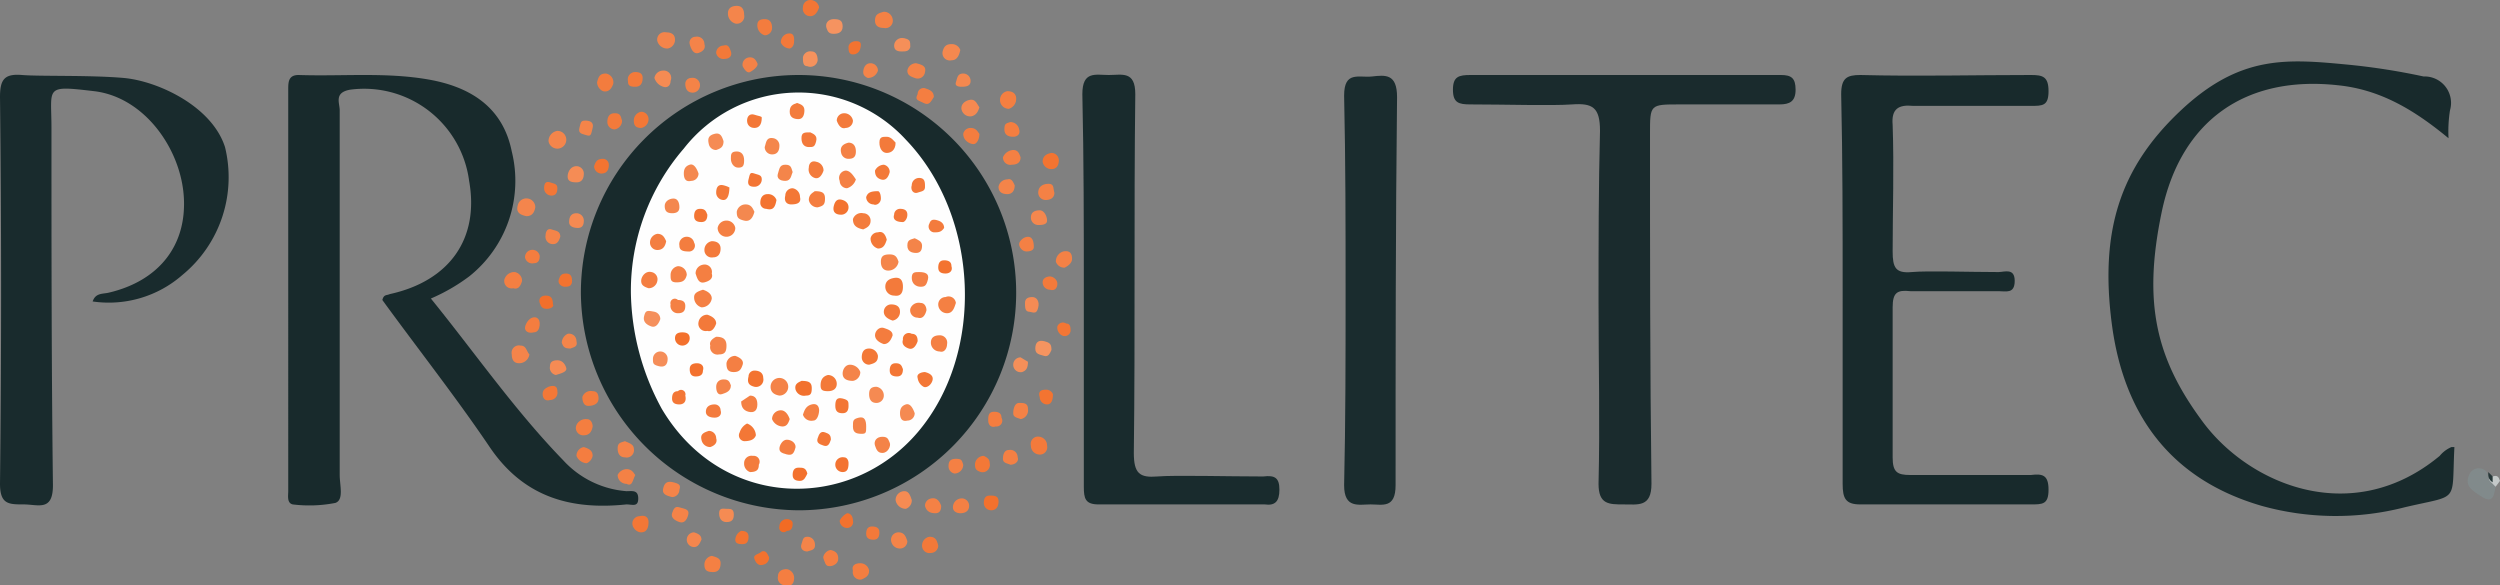<svg xmlns="http://www.w3.org/2000/svg" viewBox="0 0 170 39.8"><rect x="0" y="0" width="170" height="39.8" fill="#808080" stroke="none"/><g id="acef6022-6283-44f0-a1d1-1b698e0da2be" data-name="Layer 2"><g id="b42bcac2-7390-4ece-961c-354d57b7f07e" data-name="Layer 1"><path d="M29.3,20.3c3,3.7,5.7,7.6,9,11a6.5,6.5,0,0,0,4.3,2.1c.4,0,.8-.1.8.5s-.4.4-.8.4c-3.8.4-7-.5-9.3-3.9s-4.9-6.7-7.3-10c.1-.4.3-.3.5-.4,4.1-.9,6.1-3.8,5.4-7.7a7.2,7.2,0,0,0-8.1-6.2c-1.1.2-.7.9-.7,1.4V32.3c0,.7.3,1.7-.3,1.9a9.2,9.2,0,0,1-2.9.1c-.4-.1-.3-.6-.3-.9V6.1c0-.5,0-1,.7-1,3,.1,5.9-.2,8.8.3s5.1,1.9,5.7,4.9a8.3,8.3,0,0,1-2.9,8.5A12.7,12.7,0,0,1,29.3,20.3Z" style="fill:#182a2c"/><path d="M39.5,19.9A14.8,14.8,0,1,1,54.4,34.7,14.9,14.9,0,0,1,39.5,19.9Z" style="fill:#182a2c"/><path d="M6.3,20.5c.2-.6.7-.5,1.1-.6,3.4-.8,5.3-3.2,5.1-6.5S9.8,6.6,6.4,6.2,3.5,5.9,3.5,8.7c0,8.1,0,16.2.1,24.3,0,1.8-1,1.3-2,1.3S0,34.3,0,32.9C.1,24.1.1,15.3,0,6.6,0,5.4.3,5,1.5,5.1s4.6,0,6.9.2,6,1.9,6.9,4.7a8.6,8.6,0,0,1-2.9,8.7A7.6,7.6,0,0,1,6.3,20.5Z" style="fill:#192b2d"/><path d="M125.3,19.8c0-4.5,0-9-.1-13.4,0-1.1.4-1.3,1.3-1.3,3.9.1,7.7,0,11.6,0,.8,0,1.2.1,1.2,1.1s-.4,1-1.2,1h-8c-1-.1-1.5.2-1.4,1.3.1,2.9,0,5.8,0,8.6,0,1.1.2,1.5,1.3,1.4s3.9,0,5.9,0c.4,0,1.1-.3,1.1.6s-.6.7-1.1.7h-6c-.9-.1-1.2.1-1.2,1.1V31.1c0,1,.3,1.2,1.2,1.2h8.2c.8-.1,1.2,0,1.2,1s-.4,1-1.2,1H126.5c-1,0-1.2-.4-1.2-1.4V19.8Z" style="fill:#182a2c"/><path d="M108.7,20.6c0-3.9,0-7.9.1-11.7,0-1.6-.5-1.9-1.9-1.8s-4.6,0-6.9,0c-.8,0-1.2-.1-1.2-1s.4-1,1.2-1h21.1c.7,0,1,.2,1,1s-.4,1-1.1,1h-6.8c-2,0-2,0-2,2,0,8,0,15.9.1,23.8,0,1.6-.9,1.4-1.9,1.4s-1.7,0-1.7-1.4C108.8,28.8,108.7,24.7,108.7,20.6Z" style="fill:#1a2b2d"/><path d="M166.5,9.4c-2.3-1.9-4.6-3.3-7.5-3.6-6.3-.7-10.7,2.4-12,8.6s-.4,10,2.8,14.3S160,35.9,165.9,31a2.1,2.1,0,0,1,.8-.6h.2c-.2,3.9.4,3.2-3.4,4.1a18.8,18.8,0,0,1-9.7-.1c-6.2-1.8-9.4-6.2-10.2-12.4s.5-10.5,4.6-14.4,7.3-3.6,11.5-3.2a45,45,0,0,1,5.1.8,1.8,1.8,0,0,1,1.8,2.3A9.2,9.2,0,0,0,166.5,9.4Z" style="fill:#182a2c"/><path d="M73.7,19.8c0-4.5,0-8.9-.1-13.4,0-1.6.9-1.3,1.8-1.3s1.8-.3,1.8,1.3c-.1,8.1,0,16.3-.1,24.4,0,1.4.4,1.7,1.6,1.6s4.8,0,7.2,0c.8-.1,1.1.1,1.1.9s-.3,1.1-1,1H74.7c-.9,0-1-.4-1-1.2Z" style="fill:#192b2d"/><path d="M91.5,19.8c0-4.4,0-8.8-.1-13.3,0-1.7,1-1.2,1.9-1.3S95,5,95,6.6c-.1,8.8-.1,17.6-.1,26.4,0,1.6-.9,1.3-1.7,1.3s-1.8.3-1.8-1.3C91.5,28.6,91.5,24.2,91.5,19.8Z" style="fill:#1a2c2e"/><path d="M169.7,33.1c-.1.4-.1,1.2-.9.7s-1.2-.8-.9-1.5a.7.7,0,0,1,1.2-.2c.1.2.1.4.4.5A.8.8,0,0,1,169.7,33.1Z" style="fill:#818a8b"/><path d="M38.5,9.4a.6.6,0,1,1-1.2.2.7.7,0,0,1,.6-.7A.6.6,0,0,1,38.5,9.4Z" style="fill:#f4854b"/><path d="M48.4,37.8c.4.1.6.2.6.5s-.1.6-.5.6-.6-.1-.6-.5A.6.6,0,0,1,48.4,37.8Z" style="fill:#f48043"/><path d="M36,24.1a.7.7,0,0,1-.7.6c-.4,0-.5-.3-.5-.6a.5.5,0,0,1,.6-.6C35.8,23.5,35.8,23.9,36,24.1Z" style="fill:#f4844a"/><path d="M45.3,2.2c.3,0,.6.1.6.5a.6.6,0,0,1-.5.6.7.7,0,0,1-.7-.5A.5.5,0,0,1,45.3,2.2Z" style="fill:#f4844a"/><path d="M36.4,14.1q-.1.6-.6.6c-.5-.1-.7-.3-.6-.7a.6.6,0,0,1,.7-.5A.6.6,0,0,1,36.4,14.1Z" style="fill:#f4854c"/><path d="M50.1.4c.4,0,.5.3.5.6a.5.5,0,0,1-.6.6.7.7,0,0,1-.5-.7C49.5.6,49.7.4,50.1.4Z" style="fill:#f4854b"/><path d="M39.7,11.8c0,.3-.1.6-.5.6s-.6-.1-.6-.4.2-.7.6-.7A.5.5,0,0,1,39.7,11.8Z" style="fill:#f58c55"/><path d="M62,34a.6.6,0,0,1-.4.6.7.7,0,0,1-.7-.6.6.6,0,0,1,.6-.6C61.8,33.4,61.9,33.7,62,34Z" style="fill:#f58b53"/><path d="M58.6,39.4a.5.5,0,0,1-.6-.6c-.1-.3.1-.5.5-.5a.6.6,0,0,1,.6.5C59.1,39.2,58.8,39.3,58.6,39.4Z" style="fill:#f47e40"/><path d="M54,39.3c0,.4-.2.6-.6.5a.5.5,0,0,1-.5-.6c0-.3.2-.5.6-.5A.6.6,0,0,1,54,39.3Z" style="fill:#f47e41"/><path d="M69.1,6.7a.7.7,0,0,1-.5.7.6.6,0,0,1-.6-.6.6.6,0,0,1,.5-.6C68.9,6.2,69.1,6.4,69.1,6.7Z" style="fill:#f47f41"/><path d="M66.6,7.3c-.1.3-.2.5-.5.6a.6.6,0,0,1-.7-.4c-.1-.3.1-.6.5-.7S66.4,7,66.6,7.3Z" style="fill:#f58951"/><path d="M60.1,1.9c-.3,0-.6-.1-.6-.5s.2-.5.6-.6a.6.6,0,0,1,.6.5A.5.5,0,0,1,60.1,1.9Z" style="fill:#f48144"/><path d="M34.3,19a.7.7,0,0,1,.7-.5.6.6,0,0,1,.5.6c-.1.4-.3.6-.6.5A.5.5,0,0,1,34.3,19Z" style="fill:#f47f42"/><path d="M71.5,23.8c-.1.2-.2.5-.5.4s-.6-.1-.6-.5.2-.6.6-.5S71.5,23.4,71.5,23.8Z" style="fill:#f59460"/><path d="M44.5,5.3a.6.6,0,0,1,.6-.5.5.5,0,0,1,.5.7c0,.3-.2.5-.5.4S44.6,5.6,44.5,5.3Z" style="fill:#f58b53"/><path d="M65.3,3.4c-.1.5-.3.7-.6.7a.5.5,0,0,1-.6-.6c.1-.4.3-.5.6-.5A.6.6,0,0,1,65.3,3.4Z" style="fill:#f4884f"/><path d="M56.7,1.3c.4,0,.6.1.6.5s-.3.5-.6.5-.4-.1-.5-.4S56.3,1.3,56.7,1.3Z" style="fill:#f59360"/><path d="M61.7,36.8a.5.5,0,0,1-.5.5.6.6,0,0,1-.6-.5.5.5,0,0,1,.5-.6C61.5,36.2,61.6,36.5,61.7,36.8Z" style="fill:#f48449"/><path d="M69.4,10.7c0,.4-.3.5-.6.5a.5.5,0,0,1-.6-.5.8.8,0,0,1,.7-.5C69.2,10.2,69.3,10.4,69.4,10.7Z" style="fill:#f48043"/><path d="M38.1,16.1c-.1.3-.2.5-.5.5a.5.5,0,0,1-.5-.6c0-.2.1-.5.4-.4S38.1,15.7,38.1,16.1Z" style="fill:#f48449"/><path d="M62.3,4.3c.4.1.7.2.6.6a.5.5,0,0,1-.7.4c-.3-.1-.5-.2-.5-.5A.6.6,0,0,1,62.3,4.3Z" style="fill:#f48347"/><path d="M71.5,10.4a.5.5,0,0,1,.5.5c0,.4-.2.6-.5.6a.6.6,0,0,1-.6-.5Q70.9,10.5,71.5,10.4Z" style="fill:#f37431"/><path d="M40.3,29q-.1.6-.6.6a.5.5,0,0,1-.5-.7.7.7,0,0,1,.7-.4C40.2,28.5,40.3,28.8,40.3,29Z" style="fill:#f47e40"/><path d="M46.8,35c-.1.4-.3.6-.6.5s-.6-.3-.5-.6.2-.5.5-.4S46.9,34.6,46.8,35Z" style="fill:#f48348"/><path d="M71.7,13.1c0,.3-.2.5-.6.5a.5.5,0,0,1-.5-.5c0-.4.3-.6.7-.6S71.6,12.8,71.7,13.1Z" style="fill:#f48145"/><path d="M42.5,30c.2.1.6.2.6.5a.5.5,0,0,1-.6.6c-.3,0-.5-.2-.5-.6S42.2,30.1,42.5,30Z" style="fill:#f48348"/><path d="M69,12.6c0,.4-.2.6-.5.6s-.6-.1-.6-.5a.6.6,0,0,1,.6-.5C68.8,12.1,68.9,12.4,69,12.6Z" style="fill:#f48449"/><path d="M71.2,30.3a.5.5,0,0,1-.6.6.6.6,0,0,1-.5-.6.5.5,0,0,1,.6-.6A.6.6,0,0,1,71.2,30.3Z" style="fill:#f37a3b"/><path d="M70,21.2c-.3,0-.3-.3-.3-.6s.2-.4.5-.4.5.3.4.7S70.4,21.3,70,21.2Z" style="fill:#f58b54"/><path d="M45.7,33.8c-.4-.1-.7-.2-.6-.6s.3-.5.7-.4.5.2.4.5A.5.5,0,0,1,45.7,33.8Z" style="fill:#f48449"/><path d="M43.2,32.3c-.2.4-.2.8-.6.6a.6.6,0,0,1-.6-.6.7.7,0,0,1,.6-.4C43,31.9,43.1,32.2,43.2,32.3Z" style="fill:#f48145"/><path d="M63.8,37.1a.5.5,0,0,1-.5.5.5.5,0,0,1-.6-.5.6.6,0,0,1,.5-.6C63.6,36.5,63.7,36.7,63.8,37.1Z" style="fill:#f37939"/><path d="M41.2,5a.6.6,0,0,1,.5.7c-.1.3-.3.6-.7.5a.7.7,0,0,1-.4-.6C40.7,5.2,40.8,5,41.2,5Z" style="fill:#f37c3e"/><path d="M37.8,25.5a.5.5,0,0,1-.4-.6c0-.3.2-.4.5-.4s.5.2.6.5S38.1,25.4,37.8,25.5Z" style="fill:#f58b54"/><path d="M56.5,37.4c.4.1.5.3.5.6s-.3.5-.6.5-.3-.3-.4-.5S56.2,37.4,56.5,37.4Z" style="fill:#f47f42"/><path d="M51.8,37.5c.3-.1.4.2.5.4a.5.5,0,0,1-.4.5c-.3.1-.5-.1-.6-.4S51.6,37.7,51.8,37.5Z" style="fill:#f3722e"/><path d="M36.3,22.6c-.4.1-.6-.1-.6-.3s.2-.6.5-.7.5.1.5.4S36.6,22.6,36.3,22.6Z" style="fill:#f47d3f"/><path d="M65.4,5.9c-.1,0-.5,0-.4-.3s.1-.6.5-.6a.5.5,0,0,1,.5.5C66,5.8,65.8,5.9,65.4,5.9Z" style="fill:#f4884f"/><path d="M72.4,18.2a.6.6,0,0,1-.6-.4.7.7,0,0,1,.5-.7c.5-.1.6.2.6.5S72.6,18.1,72.4,18.2Z" style="fill:#f48145"/><path d="M47.9,3c.1.3-.1.5-.4.6s-.5-.2-.6-.6a.4.4,0,0,1,.4-.5A.5.5,0,0,1,47.9,3Z" style="fill:#f48349"/><path d="M39.7,15c0,.3-.1.5-.4.5s-.6-.1-.6-.4.1-.6.5-.6A.5.5,0,0,1,39.7,15Z" style="fill:#f58a52"/><path d="M47.7,36.7c-.1.2-.2.5-.5.5a.5.5,0,0,1-.5-.5.5.5,0,0,1,.5-.5C47.5,36.3,47.7,36.4,47.7,36.7Z" style="fill:#f4864d"/><path d="M70.6,15.3a.5.5,0,0,1-.5-.5c0-.4.3-.5.6-.5s.5.4.5.7S70.8,15.3,70.6,15.3Z" style="fill:#f4874e"/><path d="M44.1,35.5c0,.5-.2.7-.5.7s-.6-.3-.6-.6a.5.5,0,0,1,.5-.5C43.9,35,44.1,35.2,44.1,35.5Z" style="fill:#f37736"/><path d="M65.3,34.9c-.2,0-.5-.1-.5-.4a.6.6,0,0,1,.5-.6.5.5,0,0,1,.6.5C65.9,34.7,65.7,34.9,65.3,34.9Z" style="fill:#f48044"/><path d="M64,34.4c0,.3-.1.5-.4.5s-.6-.1-.7-.5a.5.5,0,0,1,.4-.5C63.7,33.8,63.9,34.1,64,34.4Z" style="fill:#f48145"/><path d="M40.7,27.1c0,.4-.4.5-.7.5s-.4-.3-.4-.6a.6.6,0,0,1,.7-.4C40.6,26.6,40.7,26.8,40.7,27.1Z" style="fill:#f37d3e"/><path d="M69.4,28.5c-.2-.1-.5-.1-.5-.4s.1-.7.4-.7.6,0,.6.4A.6.6,0,0,1,69.4,28.5Z" style="fill:#f48246"/><path d="M65.5,31.6a.6.6,0,0,1-.6.6.5.5,0,0,1-.4-.5c0-.3.1-.5.5-.5S65.4,31.3,65.5,31.6Z" style="fill:#f48044"/><path d="M66.6,9.1c0,.4-.2.7-.4.7s-.7-.2-.7-.7a.5.5,0,0,1,.5-.4C66.4,8.7,66.5,9,66.6,9.1Z" style="fill:#f47d3f"/><path d="M55.7.5q-.2.6-.6.6a.5.5,0,0,1-.5-.6.5.5,0,0,1,.5-.5A.6.6,0,0,1,55.7.5Z" style="fill:#f37635"/><path d="M55.6,4.1a.5.5,0,0,1-.7.4c-.3,0-.3-.3-.3-.6a.5.5,0,0,1,.6-.4C55.5,3.5,55.6,3.8,55.6,4.1Z" style="fill:#f5925d"/><path d="M63.5,6.6c-.2.3-.3.6-.7.4s-.6-.2-.4-.6a.4.4,0,0,1,.5-.4C63.2,6.1,63.5,6.2,63.5,6.6Z" style="fill:#f47e41"/><path d="M59.7,4.8a.7.7,0,0,1-.7.5c-.2-.1-.3-.2-.3-.4s.1-.6.5-.6A.5.5,0,0,1,59.7,4.8Z" style="fill:#f48449"/><path d="M47.6,5.8a.5.5,0,0,1-.5.5c-.3,0-.5-.2-.5-.6a.4.4,0,0,1,.4-.4A.5.5,0,0,1,47.6,5.8Z" style="fill:#f48347"/><path d="M40.3,31a.7.7,0,0,1-.4.5.8.8,0,0,1-.7-.5.6.6,0,0,1,.5-.6C40,30.5,40.3,30.6,40.3,31Z" style="fill:#f47d40"/><path d="M69.9,24.6c0,.4-.1.6-.4.7a.5.5,0,0,1-.6-.5.5.5,0,0,1,.5-.5Z" style="fill:#f58f59"/><path d="M68.7,31.6c-.2-.1-.5-.1-.5-.4s.1-.6.4-.6a.5.5,0,0,1,.6.5C69.3,31.3,69.1,31.6,68.7,31.6Z" style="fill:#f48044"/><path d="M67.6,28c.3,0,.5.1.5.4a.4.4,0,0,1-.4.6c-.3.1-.5-.1-.5-.4S67.2,28,67.6,28Z" style="fill:#f47d3f"/><path d="M66.7,32.1c-.3-.1-.4-.2-.4-.5a.6.6,0,0,1,.6-.6c.2.1.4.2.4.5A.5.5,0,0,1,66.7,32.1Z" style="fill:#f37837"/><path d="M43.2,4.9c.3,0,.5.1.5.4s-.1.6-.5.6-.5-.1-.5-.4A.5.5,0,0,1,43.2,4.9Z" style="fill:#f37a3a"/><path d="M51,3.9c.3,0,.4.2.5.4s-.3.5-.5.6-.4-.2-.5-.4A.5.5,0,0,1,51,3.9Z" style="fill:#f48247"/><path d="M44.1,8.1a.6.6,0,0,1-.5.6c-.4,0-.5-.2-.5-.5a.6.6,0,0,1,.5-.6A.5.5,0,0,1,44.1,8.1Z" style="fill:#f37837"/><path d="M42.3,8.2a.6.6,0,0,1-.5.6.5.5,0,0,1-.5-.5c0-.3.1-.6.5-.6S42.2,7.9,42.3,8.2Z" style="fill:#f37a3b"/><path d="M37.3,26.3q.6-.2.6.3a.5.5,0,0,1-.5.6c-.3.1-.5-.1-.5-.4S37.1,26.4,37.3,26.3Z" style="fill:#f37837"/><path d="M39.8,8.2c.3,0,.6.1.5.5s-.1.6-.4.5-.6-.1-.5-.5S39.5,8.2,39.8,8.2Z" style="fill:#f48449"/><path d="M67.9,34.1c0,.4-.2.6-.5.6a.5.5,0,0,1-.5-.5c0-.3.1-.5.4-.5S67.9,33.7,67.9,34.1Z" style="fill:#f3712d"/><path d="M49.4,34.6c.3,0,.5,0,.5.4s-.2.5-.5.5-.5-.2-.5-.6S49.2,34.6,49.4,34.6Z" style="fill:#f58b53"/><path d="M68.7,8.3a.6.6,0,0,1,.6.5c.1.3-.1.5-.4.5s-.6-.1-.6-.5S68.4,8.4,68.7,8.3Z" style="fill:#f47e40"/><path d="M52,1.3c.4,0,.5.3.5.6a.5.5,0,0,1-.5.5.7.7,0,0,1-.5-.7C51.5,1.4,51.7,1.3,52,1.3Z" style="fill:#f37c3e"/><path d="M54,2.7c0,.2,0,.5-.3.6a.7.7,0,0,1-.6-.4.6.6,0,0,1,.4-.6C53.9,2.2,54,2.4,54,2.7Z" style="fill:#f3793a"/><path d="M54.9,37.5c-.3,0-.5-.2-.4-.5s.1-.5.4-.5a.5.5,0,0,1,.5.4C55.5,37.4,55.2,37.4,54.9,37.5Z" style="fill:#f48449"/><path d="M61.9,3.2c-.1.3-.3.3-.6.3s-.5-.1-.5-.4.3-.6.7-.5S61.9,2.8,61.9,3.2Z" style="fill:#f58f59"/><path d="M70.3,16.8c0,.2-.2.3-.5.3s-.5-.3-.5-.5.3-.5.6-.5S70.3,16.4,70.3,16.8Z" style="fill:#f48044"/><path d="M38.8,23.7c-.4,0-.5-.1-.6-.4a.7.7,0,0,1,.4-.6.5.5,0,0,1,.6.5C39.3,23.6,39,23.6,38.8,23.7Z" style="fill:#f4854a"/><path d="M37.6,20.7c.1.1-.1.3-.4.3s-.4-.1-.5-.4.1-.5.4-.5S37.6,20.2,37.6,20.7Z" style="fill:#f26f2b"/><path d="M71.4,19.7a.5.5,0,0,1-.5-.5c0-.3.3-.4.5-.4s.5.2.5.5S71.7,19.8,71.4,19.7Z" style="fill:#f37a3b"/><path d="M72.8,22.5a.4.4,0,0,1-.6.3.6.6,0,0,1-.3-.6.4.4,0,0,1,.6-.2C72.8,22,72.8,22.3,72.8,22.5Z" style="fill:#f37634"/><path d="M38.9,19.1c0,.4-.3.4-.5.4s-.5-.2-.4-.5.2-.4.5-.4S38.9,18.8,38.9,19.1Z" style="fill:#f37330"/><path d="M36.1,17a.5.5,0,0,1,.6.4c0,.3-.1.5-.4.5a.5.5,0,0,1-.6-.4A.5.5,0,0,1,36.1,17Z" style="fill:#f47d3f"/><path d="M49.3,4a.5.5,0,0,1-.6-.4.5.5,0,0,1,.5-.5c.3-.1.4.1.5.4S49.6,4,49.3,4Z" style="fill:#f37939"/><path d="M71.6,26.8c0,.4-.1.7-.4.7a.5.5,0,0,1-.5-.5c-.1-.3,0-.5.4-.5A.5.5,0,0,1,71.6,26.8Z" style="fill:#f37431"/><path d="M50.5,37c-.2,0-.5,0-.5-.3a.7.7,0,0,1,.4-.6c.3,0,.5.1.5.4S50.8,37,50.5,37Z" style="fill:#f37431"/><path d="M59.3,35.8c.3,0,.5.1.5.4s-.1.5-.4.5-.5-.1-.5-.4S59,35.8,59.3,35.8Z" style="fill:#f3793a"/><path d="M53.9,35.6c0,.3-.1.5-.4.5a.3.3,0,0,1-.5-.3.5.5,0,0,1,.5-.5C53.7,35.3,53.9,35.4,53.9,35.6Z" style="fill:#f26b24"/><path d="M37.9,12.8c0,.3-.1.5-.4.5a.5.5,0,0,1-.5-.5c0-.3.1-.5.4-.4S37.9,12.5,37.9,12.8Z" style="fill:#f37736"/><path d="M40.4,11.3c.1-.3.2-.5.6-.5a.4.4,0,0,1,.4.4c0,.3-.1.6-.5.6A.5.5,0,0,1,40.4,11.3Z" style="fill:#f37431"/><path d="M58,35.4a.4.4,0,0,1-.4.5.5.5,0,0,1-.5-.5,1.2,1.2,0,0,1,.5-.5C57.9,34.9,58,35.2,58,35.4Z" style="fill:#f3722f"/><path d="M58.5,3.3a.5.5,0,0,1-.5.4c-.3,0-.3-.3-.3-.5s.2-.4.5-.4S58.6,2.9,58.5,3.3Z" style="fill:#f37330"/><path d="M169.7,33.1l-.3-.3c-.2-.2-.2-.3.1-.4s.4,0,.5.3l-.3.4Z" style="fill:#c4c9c9"/><path d="M169.5,32.4v.4c-.3-.2-.3-.4-.3-.7Z" style="fill:#263738"/><path d="M169.7,33.1l.3-.4Z" style="fill:#a7aeaf"/><path d="M42.9,19.9a14.8,14.8,0,0,1,3.6-9.8,9.9,9.9,0,0,1,15.1-.6c5,5.2,5.4,14.5.8,19.9S49.1,34.7,45,27.8A17,17,0,0,1,42.9,19.9Z" style="fill:#fefefe"/><path d="M58,25.9c-.5,0-.7-.2-.7-.5s.2-.6.5-.6.6.2.7.5A.6.6,0,0,1,58,25.9Z" style="fill:#f4844a"/><path d="M48.7,22.9c.5,0,.7.2.7.6s-.1.6-.5.6a.5.5,0,0,1-.6-.6C48.2,23.2,48.5,23,48.7,22.9Z" style="fill:#f4844a"/><path d="M61.1,17.8a.7.7,0,0,1-.7.6c-.3,0-.5-.2-.5-.6s.2-.5.6-.5S61,17.5,61.1,17.8Z" style="fill:#f4854b"/><path d="M50,15.5a.6.6,0,0,1-1.2,0,.6.6,0,0,1,.6-.5A.6.6,0,0,1,50,15.5Z" style="fill:#f47f42"/><path d="M64.4,23.4c0,.3-.2.6-.5.5a.6.6,0,0,1-.6-.6c0-.4.3-.5.6-.5A.5.5,0,0,1,64.4,23.4Z" style="fill:#f48044"/><path d="M47.8,19.7q.6.2.6.6a.7.7,0,0,1-.7.6.7.7,0,0,1-.5-.7C47.2,19.9,47.5,19.8,47.8,19.7Z" style="fill:#f48044"/><path d="M48.4,18.6c.1.3-.1.5-.5.6s-.5-.3-.6-.6a.6.6,0,0,1,.5-.6A.5.5,0,0,1,48.4,18.6Z" style="fill:#f47f42"/><path d="M53,26.9q-.6-.1-.6-.6a.6.6,0,1,1,.6.6Z" style="fill:#f48348"/><path d="M55.4,13c.5,0,.7.1.7.5s-.1.5-.5.6a.6.6,0,0,1-.6-.5C55,13.2,55.3,13.1,55.4,13Z" style="fill:#f47d3f"/><path d="M50,24.2c.3.1.6.3.5.6s-.2.5-.6.5-.5-.2-.5-.6A.6.6,0,0,1,50,24.2Z" style="fill:#f47f43"/><path d="M60.7,22.8q-.2.6-.6.6c-.3-.1-.6-.3-.6-.6s.3-.6.6-.5S60.7,22.5,60.7,22.8Z" style="fill:#f47c3e"/><path d="M51.3,14.4c-.1.4-.3.7-.7.6s-.5-.2-.5-.6a.6.6,0,0,1,.6-.5C51.1,13.9,51.2,14.2,51.3,14.4Z" style="fill:#f4884f"/><path d="M49.2,9.6c0,.4-.2.5-.5.6a.5.5,0,0,1-.5-.4c-.1-.4,0-.6.4-.7S49.1,9.3,49.2,9.6Z" style="fill:#f58b54"/><path d="M58.7,15.6c-.5-.1-.7-.3-.7-.7a.6.6,0,0,1,.7-.4.5.5,0,0,1,.5.5C59.2,15.4,58.9,15.5,58.7,15.6Z" style="fill:#f37c3d"/><path d="M53.7,28.5c-.1.3-.2.5-.5.5a.8.8,0,0,1-.7-.5.6.6,0,0,1,.6-.6C53.4,27.9,53.6,28.2,53.7,28.5Z" style="fill:#f37c3e"/><path d="M45.3,16.4q-.1.6-.6.6a.5.5,0,0,1-.5-.5.6.6,0,0,1,.5-.6C45.1,15.9,45.2,16.2,45.3,16.4Z" style="fill:#f37e41"/><path d="M45.7,14.5c-.4,0-.5-.2-.5-.5s.3-.5.6-.5.4.3.4.6S46,14.5,45.7,14.5Z" style="fill:#f4874e"/><path d="M45.4,24.4c0,.4-.2.6-.6.5s-.4-.2-.4-.5a.5.5,0,0,1,1,0Z" style="fill:#f58e59"/><path d="M49,16.9c0,.4-.2.6-.5.6a.5.5,0,0,1-.6-.5.6.6,0,0,1,.5-.6C48.8,16.4,49,16.6,49,16.9Z" style="fill:#f37a3b"/><path d="M50.1,10.3c.3,0,.5.2.5.6s-.1.5-.4.5-.5-.3-.5-.6S49.7,10.3,50.1,10.3Z" style="fill:#f48449"/><path d="M57.7,9.7c.3,0,.5.2.5.6s-.2.5-.5.5a.5.5,0,0,1-.5-.4C57.1,10,57.3,9.8,57.7,9.7Z" style="fill:#f48145"/><path d="M46.7,18.7c-.1.4-.3.5-.7.5s-.4-.2-.4-.5a.6.6,0,0,1,.5-.6A.6.6,0,0,1,46.7,18.7Z" style="fill:#f48246"/><path d="M62.5,18.5c.4,0,.7.1.6.5s-.2.5-.5.5-.6-.2-.6-.6S62.2,18.5,62.5,18.5Z" style="fill:#f48146"/><path d="M44.7,19.1a.6.6,0,0,1-.6.5c-.3-.1-.5-.2-.5-.5s.3-.7.7-.6A.5.5,0,0,1,44.7,19.1Z" style="fill:#f47e41"/><path d="M60.8,20.1a.6.6,0,0,1-.6-.6q0-.5.6-.6t.6.6T60.8,20.1Z" style="fill:#f37a3b"/><path d="M58.2,12.2a.9.9,0,0,1-.6.6.5.5,0,0,1-.5-.5.5.5,0,0,1,.4-.7C57.8,11.6,58,11.9,58.2,12.2Z" style="fill:#f48044"/><path d="M60,30.8c-.3,0-.4-.2-.5-.5s.1-.6.5-.6.4.2.5.4S60.4,30.8,60,30.8Z" style="fill:#f48348"/><path d="M65,20.6c-.1.3-.2.7-.6.7a.6.6,0,0,1-.6-.6.5.5,0,0,1,.5-.5A.5.5,0,0,1,65,20.6Z" style="fill:#f48043"/><path d="M51.5,27.5c0,.4-.2.6-.6.5s-.5-.4-.5-.7l.6-.4C51.4,26.9,51.5,27.2,51.5,27.5Z" style="fill:#f48043"/><path d="M44.5,21.2a.5.5,0,0,1,.4.5c-.1.3-.3.6-.6.5s-.6-.3-.5-.7S44,21.1,44.5,21.2Z" style="fill:#f5905c"/><path d="M48.1,21.4q.6.2.6.6c-.1.3-.3.6-.6.5a.5.5,0,0,1-.6-.6A.6.6,0,0,1,48.1,21.4Z" style="fill:#f3793a"/><path d="M60.7,21.8q-.6-.2-.6-.6a.5.5,0,0,1,.5-.5c.3,0,.6.1.6.5A.6.6,0,0,1,60.7,21.8Z" style="fill:#f3793a"/><path d="M63,21.1c-.1.4-.3.6-.6.5a.5.5,0,0,1-.5-.6.6.6,0,0,1,.7-.4C62.9,20.6,63,20.9,63,21.1Z" style="fill:#f48043"/><path d="M59.1,23.7a.6.6,0,0,1,.6.5c0,.4-.2.5-.6.6a.5.5,0,0,1-.5-.5C58.6,24,58.7,23.7,59.1,23.7Z" style="fill:#f37837"/><path d="M46.8,17.1c-.4,0-.6-.1-.6-.4a.5.5,0,0,1,.5-.6.5.5,0,0,1,.5.4A.4.4,0,0,1,46.8,17.1Z" style="fill:#f37d3f"/><path d="M60.3,16.3c-.1.3-.2.6-.6.6a.7.7,0,0,1-.5-.7.5.5,0,0,1,.5-.4C60,15.7,60.2,15.9,60.3,16.3Z" style="fill:#f37837"/><path d="M52.8,13.6c-.1.6-.3.7-.7.6a.4.4,0,0,1-.4-.4c0-.4.2-.6.5-.6A.6.6,0,0,1,52.8,13.6Z" style="fill:#f37330"/><path d="M56.3,25.5a.6.6,0,0,1,.6.6c0,.3-.2.5-.6.5s-.5-.1-.5-.4S55.9,25.6,56.3,25.5Z" style="fill:#f37938"/><path d="M49.7,26.2c0,.4-.3.5-.6.6s-.4-.2-.4-.5.2-.5.5-.5S49.6,25.9,49.7,26.2Z" style="fill:#f4844a"/><path d="M53.8,13.9c-.3,0-.5-.2-.4-.6a.5.5,0,0,1,.5-.5.6.6,0,0,1,.5.6C54.5,13.8,54.2,13.9,53.8,13.9Z" style="fill:#f37736"/><path d="M53.9,11.7c-.1.2-.1.6-.5.6s-.6-.2-.5-.5.1-.6.5-.6S53.8,11.4,53.9,11.7Z" style="fill:#f4854a"/><path d="M59.6,26.3a.6.6,0,0,1,.5.6.5.5,0,0,1-.5.5c-.4,0-.5-.3-.5-.6S59.2,26.3,59.6,26.3Z" style="fill:#f58a52"/><path d="M47.5,11.8a.5.5,0,0,1-.5.5c-.4.1-.5-.2-.5-.5s.1-.5.4-.6S47.4,11.5,47.5,11.8Z" style="fill:#f4884f"/><path d="M56,11.6c-.1.3-.3.6-.6.5a.6.6,0,0,1-.4-.7c0-.3.2-.5.5-.4A.6.6,0,0,1,56,11.6Z" style="fill:#f37b3c"/><path d="M60.9,9.7c0,.5-.3.7-.6.7s-.5-.3-.5-.7.2-.4.5-.4S60.8,9.6,60.9,9.7Z" style="fill:#f37a3b"/><path d="M53,9.9c0,.3-.1.6-.5.6A.5.5,0,0,1,52,10c.1-.3.1-.7.6-.6A.5.5,0,0,1,53,9.9Z" style="fill:#f4864c"/><path d="M54.6,28.2c.1-.3.2-.6.6-.7s.5.2.5.4-.1.7-.4.7A.6.6,0,0,1,54.6,28.2Z" style="fill:#f48144"/><path d="M62.2,28.1a.5.5,0,0,1-.5.5c-.4.1-.5-.2-.5-.5s.1-.5.4-.6S62.1,27.8,62.2,28.1Z" style="fill:#f58a52"/><path d="M51,32.1a.6.6,0,0,1-.4-.6.5.5,0,0,1,.6-.5.4.4,0,0,1,.4.6C51.6,31.9,51.5,32.1,51,32.1Z" style="fill:#f37c3d"/><path d="M58.6,29.5c-.4,0-.6-.1-.6-.5s0-.5.4-.6.5.2.5.6S58.9,29.5,58.6,29.5Z" style="fill:#f48449"/><path d="M50.8,28.8a.9.9,0,0,1,.6.8c-.1.3-.4.4-.8.4a.4.4,0,0,1-.3-.6A1,1,0,0,1,50.8,28.8Z" style="fill:#f37736"/><path d="M48.3,30.4a.6.6,0,0,1-.6-.5c-.1-.4.2-.5.5-.6a.5.5,0,0,1,.5.5C48.8,30.1,48.6,30.3,48.3,30.4Z" style="fill:#f37939"/><path d="M54.1,30.4c-.1.4-.2.6-.6.5s-.5-.2-.5-.4.2-.6.5-.6S54.1,30.1,54.1,30.4Z" style="fill:#f47e41"/><path d="M57.7,31.5c0,.4-.1.6-.4.6a.5.5,0,0,1-.5-.5.5.5,0,0,1,.6-.5C57.6,31.1,57.7,31.3,57.7,31.5Z" style="fill:#f37331"/><path d="M48.6,27.5a.4.4,0,0,1,.4.4c.1.3-.1.5-.4.5s-.6-.1-.6-.4S48.2,27.5,48.6,27.5Z" style="fill:#f37b3d"/><path d="M57.3,28.1c-.3,0-.5-.1-.5-.5s.1-.6.5-.5.4.2.4.5S57.6,28.1,57.3,28.1Z" style="fill:#f37635"/><path d="M54.2,7c.3.1.5.2.5.5s-.1.6-.4.6-.6-.1-.6-.5S53.9,7.1,54.2,7Z" style="fill:#f37c3d"/><path d="M57.4,7.7a.6.6,0,0,1,.6.5.5.5,0,0,1-.5.5c-.3.1-.5-.2-.6-.5A.5.5,0,0,1,57.4,7.7Z" style="fill:#f37a3b"/><path d="M54.5,25.9c.5,0,.7.1.7.5s-.1.5-.4.5a.6.6,0,0,1-.7-.4C54,26.1,54.3,26,54.5,25.9Z" style="fill:#f2712e"/><path d="M51.3,26.3c-.4-.1-.5-.3-.4-.7a.4.4,0,0,1,.4-.4c.4,0,.6.2.6.5A.5.5,0,0,1,51.3,26.3Z" style="fill:#f37330"/><path d="M55.1,9c.2.1.5.2.4.6s-.2.4-.5.4-.5-.2-.5-.6S54.7,9,55.1,9Z" style="fill:#f3793a"/><path d="M49.6,12.7c0,.7-.2.9-.4.9a.5.5,0,0,1-.5-.5c0-.3.1-.6.5-.5S49.6,12.8,49.6,12.7Z" style="fill:#f37939"/><path d="M57.7,14.1a.5.5,0,0,1-.5.5c-.4,0-.6-.2-.5-.6s.3-.5.6-.4S57.7,13.9,57.7,14.1Z" style="fill:#f37330"/><path d="M62.2,16.2c.2.1.5.2.5.5s-.1.5-.4.5-.6-.1-.6-.5S61.9,16.3,62.2,16.2Z" style="fill:#f48449"/><path d="M46.1,20.4c.3,0,.5.1.5.4s-.1.5-.5.5a.5.5,0,0,1-.5-.6A.3.3,0,0,1,46.1,20.4Z" style="fill:#f48044"/><path d="M46.4,22.6c.3,0,.5.1.5.4a.5.5,0,1,1-1,0C45.9,22.7,46.1,22.6,46.4,22.6Z" style="fill:#f3712d"/><path d="M62.4,23.2c-.1.3-.3.6-.6.5s-.5-.3-.4-.6a.4.4,0,0,1,.6-.4C62.3,22.7,62.4,22.9,62.4,23.2Z" style="fill:#f37634"/><path d="M56.5,29.9c-.1.3-.2.5-.5.4s-.5-.2-.4-.5.2-.5.5-.4S56.5,29.6,56.5,29.9Z" style="fill:#f37736"/><path d="M64.2,15.5c-.2.3-.4.3-.7.3a.4.4,0,0,1-.3-.6c.1-.3.3-.3.6-.2S64.2,15.3,64.2,15.5Z" style="fill:#f37b3d"/><path d="M61.4,15.1c-.5,0-.7-.2-.6-.5a.4.4,0,0,1,.4-.4c.3,0,.5.1.5.4S61.5,15.1,61.4,15.1Z" style="fill:#f37737"/><path d="M48.1,14.6c0,.3-.1.5-.4.5s-.5-.1-.5-.4.1-.5.4-.5S48,14.3,48.1,14.6Z" style="fill:#f37533"/><path d="M47.8,25.2c0,.3-.2.4-.5.4s-.4-.2-.4-.5.2-.4.5-.4S47.9,24.9,47.8,25.2Z" style="fill:#f3712e"/><path d="M59.7,13c.1,0,.2.2.2.5s-.3.5-.5.4a.5.5,0,0,1-.5-.5C59,13.1,59.2,13,59.7,13Z" style="fill:#f37533"/><path d="M62.9,12.7c0,.3-.2.3-.5.4s-.5-.2-.4-.5a.5.5,0,0,1,.5-.5C62.9,12.1,62.9,12.4,62.9,12.7Z" style="fill:#f37939"/><path d="M51.8,12.2a.5.5,0,0,1-.5.5c-.3,0-.5-.1-.4-.5s.1-.5.4-.4S51.8,11.9,51.8,12.2Z" style="fill:#f37534"/><path d="M60.5,11.7c-.1.4-.3.6-.6.5s-.4-.3-.4-.6a.7.7,0,0,1,.6-.4A.5.5,0,0,1,60.5,11.7Z" style="fill:#f37939"/><path d="M46.6,26.9c.1.4-.1.6-.4.6s-.5-.1-.5-.4.1-.5.4-.5A.3.3,0,0,1,46.6,26.9Z" style="fill:#f37736"/><path d="M61.4,25.1c0,.3-.1.5-.4.5s-.5-.1-.5-.4.1-.5.4-.5S61.3,24.8,61.4,25.1Z" style="fill:#f37634"/><path d="M62.9,25.3c.4.1.6.3.5.6s-.4.5-.6.4a.8.8,0,0,1-.4-.6C62.3,25.4,62.7,25.3,62.9,25.3Z" style="fill:#f37736"/><path d="M51.8,8c0,.5-.2.7-.5.7s-.5-.2-.5-.5.2-.5.5-.4S51.8,7.9,51.8,8Z" style="fill:#f37737"/><path d="M54.9,32.2c-.1.2-.2.5-.5.5s-.5-.1-.5-.4.1-.5.4-.5S54.8,31.8,54.9,32.2Z" style="fill:#f3712d"/><path d="M64.7,18.1c.1.3-.1.5-.4.5s-.5-.1-.5-.4.1-.5.4-.5S64.7,17.8,64.7,18.1Z" style="fill:#f37330"/></g></g></svg>